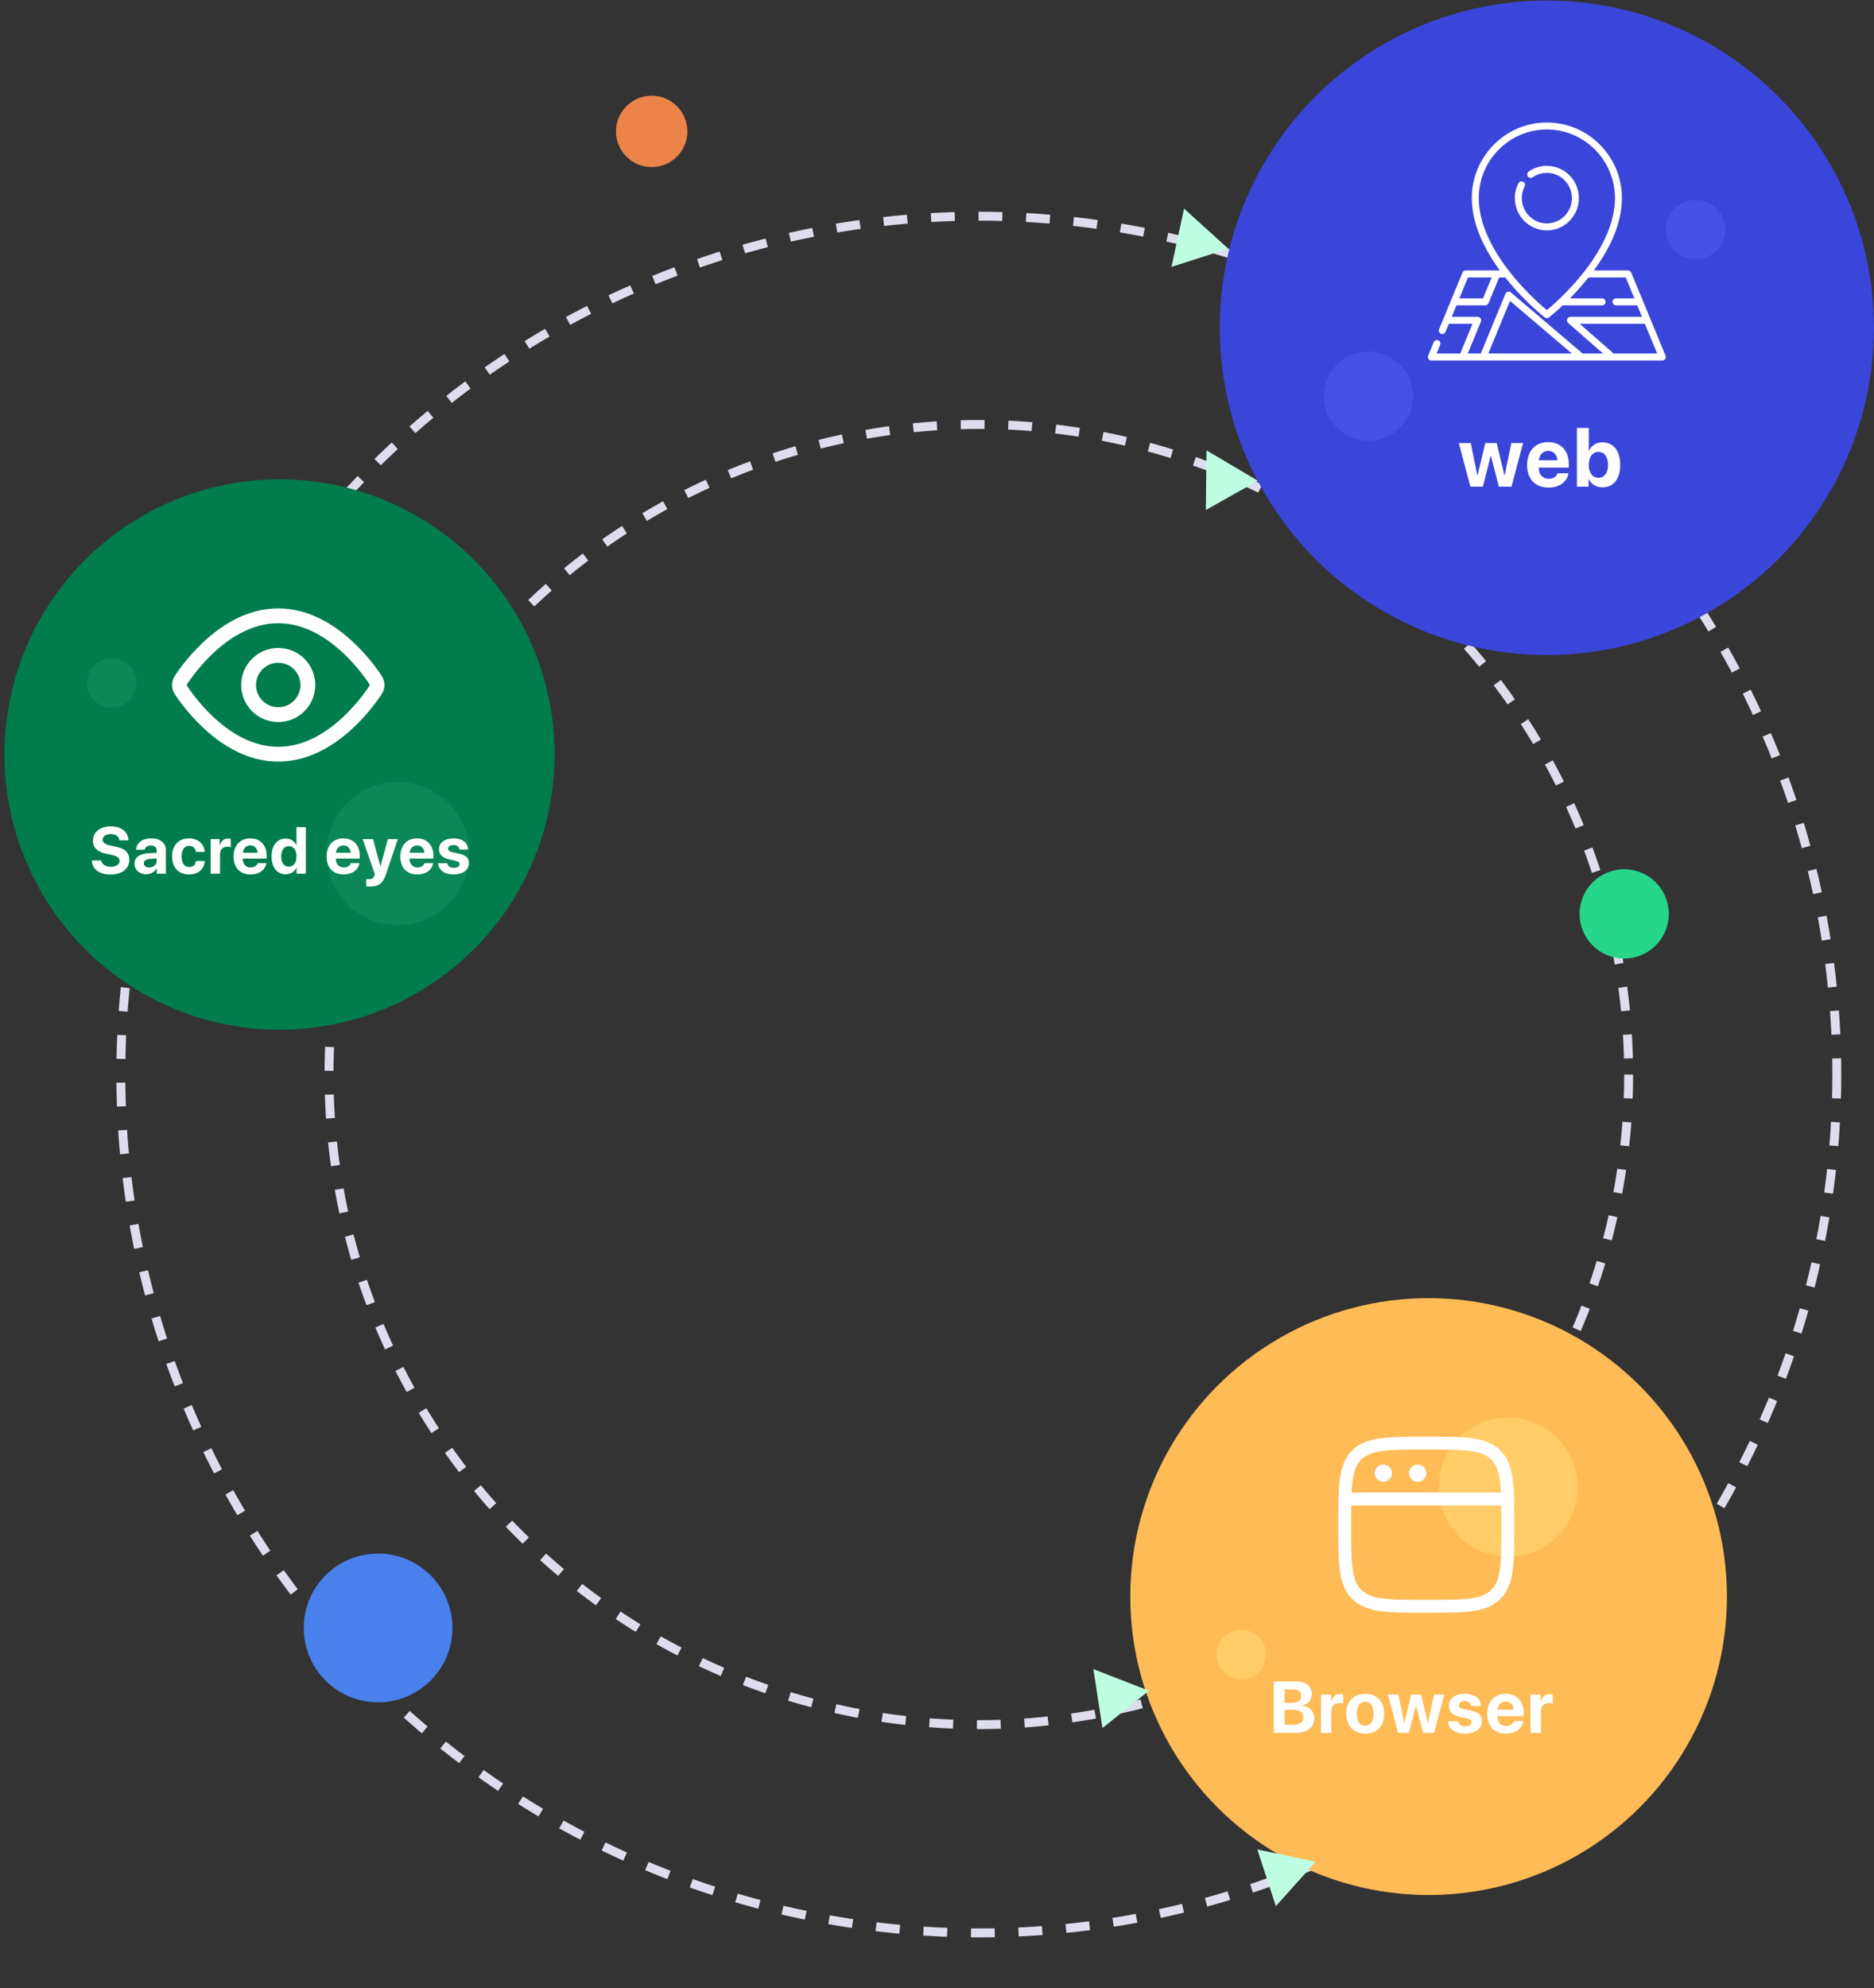 <svg width="446" height="473" viewBox="0 0 446 473" fill="none" xmlns="http://www.w3.org/2000/svg">
<rect x="0" y="0" width="446" height="473" fill="#333333" stroke="none"/>
<circle cx="232.954" cy="255.633" r="204.198" stroke="#DDDDED" stroke-width="2.123" stroke-dasharray="5.66 5.66"/>
<circle cx="232.954" cy="255.632" r="154.653" stroke="#DDDDED" stroke-width="2.123" stroke-dasharray="5.66 5.66"/>
<circle cx="368.143" cy="77.977" r="77.857" fill="#3A45DA"/>
<circle cx="386.545" cy="217.412" r="10.617" fill="#25D68B"/>
<circle cx="325.675" cy="94.256" r="10.617" fill="#4651E6"/>
<circle cx="403.532" cy="54.62" r="7.078" fill="#4651E6"/>
<circle cx="155.097" cy="31.262" r="8.494" fill="#EC844A"/>
<circle cx="89.981" cy="387.282" r="17.695" fill="#4A81EC"/>
<g clip-path="url(#clip0_25_260)">
<path d="M368.143 39.457C366.592 39.457 365.1 39.923 363.827 40.806C363.451 41.067 363.356 41.586 363.614 41.965C363.873 42.344 364.388 42.44 364.765 42.179C365.76 41.488 366.928 41.123 368.143 41.123C371.433 41.123 374.11 43.82 374.11 47.136C374.11 50.451 371.433 53.148 368.143 53.148C364.852 53.148 362.175 50.451 362.175 47.136C362.175 46.158 362.401 45.225 362.845 44.365C363.056 43.956 362.898 43.453 362.493 43.241C362.088 43.029 361.589 43.187 361.378 43.596C360.817 44.681 360.521 45.905 360.521 47.136C360.521 51.37 363.94 54.815 368.143 54.815C372.345 54.815 375.764 51.37 375.764 47.136C375.764 42.901 372.345 39.457 368.143 39.457Z" fill="white"/>
<path d="M396.391 84.609L388.229 64.85C388.101 64.539 387.8 64.337 387.466 64.337H379.332C380.914 62.181 382.231 60.033 383.259 57.924C385.082 54.187 386.006 50.557 386.006 47.136C386.006 37.212 377.993 29.139 368.143 29.139C358.294 29.139 350.281 37.212 350.281 47.136C350.281 50.557 351.205 54.187 353.027 57.924C354.056 60.033 355.372 62.181 356.954 64.337H348.821C348.487 64.337 348.185 64.539 348.057 64.85L342.495 78.314C342.32 78.739 342.519 79.227 342.941 79.403C343.045 79.447 343.153 79.468 343.258 79.468C343.583 79.468 343.89 79.275 344.022 78.954L344.816 77.033H350.446L347.528 84.096H341.899L342.744 82.048C342.92 81.624 342.72 81.136 342.299 80.959C341.877 80.782 341.393 80.983 341.217 81.408L339.895 84.609C339.789 84.866 339.817 85.16 339.971 85.391C340.124 85.623 340.382 85.762 340.659 85.762H395.628C395.904 85.762 396.163 85.623 396.316 85.391C396.469 85.16 396.498 84.866 396.391 84.609ZM351.935 47.136C351.935 38.131 359.206 30.805 368.143 30.805C377.081 30.805 384.352 38.131 384.352 47.136C384.352 50.912 383.05 56.946 377.026 64.635C377.02 64.642 377.014 64.65 377.008 64.657C376.701 65.049 376.381 65.446 376.048 65.847C372.738 69.835 369.388 72.747 368.143 73.782C366.902 72.751 363.568 69.853 360.26 65.873C359.919 65.462 359.592 65.056 359.277 64.655C359.272 64.648 359.267 64.642 359.262 64.636C353.238 56.947 351.935 50.913 351.935 47.136ZM349.372 66.003H355.002L352.949 70.974H347.319L349.372 66.003ZM354.208 84.096L359.377 71.583L374.088 84.096H354.208ZM376.652 84.096L359.581 69.575C359.38 69.404 359.109 69.339 358.853 69.402C358.597 69.464 358.386 69.646 358.285 69.891L352.417 84.096H349.32L352.449 76.52C352.555 76.263 352.527 75.969 352.374 75.737C352.22 75.506 351.962 75.367 351.686 75.367H345.505L346.631 72.641H353.5C353.834 72.641 354.136 72.438 354.264 72.127L356.794 66.003H358.229C358.478 66.316 358.731 66.629 358.991 66.942C363.259 72.077 367.46 75.374 367.637 75.512C367.786 75.628 367.965 75.686 368.143 75.686C368.322 75.686 368.5 75.628 368.649 75.512C368.747 75.436 370.06 74.405 371.931 72.641H381.296C381.753 72.641 382.123 72.268 382.123 71.807C382.123 71.347 381.753 70.974 381.296 70.974H373.635C374.782 69.813 376.035 68.458 377.295 66.942C377.555 66.629 377.809 66.316 378.058 66.003H386.914L388.968 70.974H384.604C384.147 70.974 383.777 71.347 383.777 71.807C383.777 72.268 384.147 72.641 384.604 72.641H389.656L390.782 75.367H373.743C373.398 75.367 373.089 75.583 372.968 75.908C372.848 76.234 372.94 76.601 373.201 76.829L381.51 84.096H376.652ZM384.033 84.096L375.957 77.033H391.471L394.388 84.096H384.033Z" fill="white"/>
</g>
<path d="M362.473 105.401L359.725 115.774H356.715L354.838 108.439H354.78L352.912 115.774H349.942L347.184 105.401H350.029L351.596 113.094H351.655L353.493 105.401H356.203L358.051 113.094H358.109L359.686 105.401H362.473ZM368.472 107.268C367.234 107.268 366.344 108.207 366.247 109.504H370.65C370.592 108.178 369.73 107.268 368.472 107.268ZM370.688 112.6H373.282C372.972 114.632 371.114 115.997 368.55 115.997C365.357 115.997 363.441 113.955 363.441 110.636C363.441 107.326 365.376 105.178 368.443 105.178C371.463 105.178 373.369 107.22 373.369 110.374V111.236H366.218V111.41C366.218 112.89 367.156 113.907 368.598 113.907C369.634 113.907 370.427 113.394 370.688 112.6ZM381.391 115.939C379.871 115.939 378.71 115.203 378.139 113.994H378.081V115.774H375.294V101.81H378.12V107.2H378.178C378.749 105.972 379.9 105.236 381.381 105.236C383.994 105.236 385.6 107.239 385.6 110.587C385.6 113.926 384.003 115.939 381.391 115.939ZM380.413 107.5C379.049 107.5 378.11 108.729 378.11 110.587C378.11 112.465 379.039 113.665 380.413 113.665C381.826 113.665 382.707 112.484 382.707 110.587C382.707 108.7 381.816 107.5 380.413 107.5Z" fill="white"/>
<circle cx="66.525" cy="179.496" r="65.472" fill="#007C4D"/>
<circle cx="26.586" cy="162.473" r="5.893" fill="#0B8758"/>
<circle cx="94.678" cy="203.067" r="17.023" fill="#0B8758"/>
<path d="M21.861 204.7H24.093C24.201 205.613 25.152 206.212 26.38 206.212C27.615 206.212 28.459 205.621 28.459 204.808C28.459 204.086 27.93 203.687 26.595 203.388L25.152 203.074C23.111 202.636 22.106 201.6 22.106 199.981C22.106 197.941 23.871 196.59 26.342 196.59C28.919 196.59 30.538 197.918 30.577 199.92H28.405C28.329 198.984 27.508 198.416 26.349 198.416C25.206 198.416 24.439 198.961 24.439 199.782C24.439 200.465 24.976 200.848 26.25 201.14L27.592 201.424C29.81 201.9 30.776 202.851 30.776 204.539C30.776 206.687 29.035 208.045 26.288 208.045C23.625 208.045 21.93 206.779 21.861 204.7ZM35.502 206.365C36.477 206.365 37.282 205.728 37.282 204.838V204.24L35.548 204.347C34.712 204.409 34.236 204.784 34.236 205.368C34.236 205.981 34.743 206.365 35.502 206.365ZM34.766 207.984C33.2 207.984 32.011 206.971 32.011 205.49C32.011 203.994 33.162 203.127 35.211 203.004L37.282 202.882V202.337C37.282 201.57 36.745 201.125 35.901 201.125C35.065 201.125 34.536 201.539 34.428 202.145H32.38C32.464 200.549 33.822 199.452 36.001 199.452C38.111 199.452 39.484 200.542 39.484 202.199V207.854H37.321V206.595H37.275C36.814 207.47 35.794 207.984 34.766 207.984ZM48.722 202.69H46.643C46.512 201.823 45.937 201.209 45.016 201.209C43.911 201.209 43.221 202.145 43.221 203.733C43.221 205.352 43.911 206.273 45.024 206.273C45.921 206.273 46.505 205.736 46.643 204.838H48.73C48.614 206.779 47.164 208.03 45.001 208.03C42.522 208.03 40.95 206.419 40.95 203.733C40.95 201.094 42.522 199.452 44.985 199.452C47.21 199.452 48.622 200.825 48.722 202.69ZM50.126 207.854V199.629H52.289V201.109H52.335C52.627 200.066 53.325 199.498 54.292 199.498C54.553 199.498 54.775 199.536 54.929 199.582V201.554C54.745 201.478 54.438 201.424 54.115 201.424C53.011 201.424 52.366 202.099 52.366 203.258V207.854H50.126ZM59.578 201.109C58.596 201.109 57.89 201.854 57.813 202.882H61.304C61.258 201.831 60.575 201.109 59.578 201.109ZM61.335 205.337H63.391C63.146 206.948 61.672 208.03 59.639 208.03C57.107 208.03 55.588 206.411 55.588 203.779C55.588 201.155 57.123 199.452 59.555 199.452C61.949 199.452 63.46 201.071 63.46 203.572V204.255H57.79V204.393C57.79 205.567 58.534 206.373 59.678 206.373C60.499 206.373 61.128 205.966 61.335 205.337ZM67.987 207.984C65.93 207.984 64.634 206.357 64.634 203.726C64.634 201.117 65.938 199.498 68.002 199.498C69.191 199.498 70.112 200.127 70.511 201.04H70.557V196.782H72.797V207.854H70.588V206.442H70.549C70.15 207.347 69.199 207.984 67.987 207.984ZM68.746 201.293C67.618 201.293 66.928 202.237 66.928 203.741C66.928 205.253 67.618 206.181 68.746 206.181C69.859 206.181 70.572 205.245 70.572 203.741C70.572 202.245 69.859 201.293 68.746 201.293ZM81.728 201.109C80.746 201.109 80.04 201.854 79.963 202.882H83.454C83.408 201.831 82.725 201.109 81.728 201.109ZM83.485 205.337H85.541C85.295 206.948 83.822 208.03 81.789 208.03C79.257 208.03 77.738 206.411 77.738 203.779C77.738 201.155 79.272 199.452 81.705 199.452C84.099 199.452 85.61 201.071 85.61 203.572V204.255H79.94V204.393C79.94 205.567 80.684 206.373 81.827 206.373C82.648 206.373 83.278 205.966 83.485 205.337ZM88.011 210.9C87.934 210.9 87.236 210.892 87.167 210.877V209.15C87.236 209.166 87.643 209.166 87.727 209.166C88.548 209.166 88.955 208.905 89.108 208.252C89.108 208.222 89.193 207.892 89.177 207.861L86.316 199.629H88.778L90.528 206.058H90.566L92.316 199.629H94.679L91.847 208.038C91.142 210.148 90.114 210.9 88.011 210.9ZM99.266 201.109C98.284 201.109 97.579 201.854 97.502 202.882H100.993C100.947 201.831 100.264 201.109 99.266 201.109ZM101.024 205.337H103.08C102.834 206.948 101.361 208.03 99.328 208.03C96.796 208.03 95.277 206.411 95.277 203.779C95.277 201.155 96.811 199.452 99.243 199.452C101.637 199.452 103.149 201.071 103.149 203.572V204.255H97.479V204.393C97.479 205.567 98.223 206.373 99.366 206.373C100.187 206.373 100.816 205.966 101.024 205.337ZM104.484 202.045C104.484 200.48 105.842 199.452 107.952 199.452C110.015 199.452 111.358 200.496 111.389 202.091H109.325C109.279 201.432 108.75 201.025 107.921 201.025C107.146 201.025 106.64 201.378 106.64 201.907C106.64 202.314 106.992 202.59 107.714 202.759L109.287 203.097C110.936 203.465 111.604 204.117 111.604 205.345C111.604 206.963 110.115 208.03 107.944 208.03C105.75 208.03 104.399 206.971 104.276 205.368H106.463C106.57 206.058 107.115 206.457 108.005 206.457C108.857 206.457 109.371 206.12 109.371 205.582C109.371 205.168 109.095 204.938 108.358 204.761L106.839 204.424C105.282 204.071 104.484 203.258 104.484 202.045Z" fill="white"/>
<path d="M88.658 160.715C89.373 161.717 89.73 162.219 89.73 162.961C89.73 163.702 89.373 164.204 88.658 165.206C85.446 169.71 77.244 179.419 66.219 179.419C55.194 179.419 46.991 169.71 43.779 165.206C43.065 164.204 42.707 163.702 42.707 162.961C42.707 162.219 43.065 161.717 43.779 160.715C46.991 156.211 55.194 146.502 66.219 146.502C77.244 146.502 85.446 156.211 88.658 160.715Z" stroke="white" stroke-width="3.527"/>
<path d="M73.272 162.96C73.272 159.065 70.114 155.907 66.219 155.907C62.323 155.907 59.165 159.065 59.165 162.96C59.165 166.856 62.323 170.014 66.219 170.014C70.114 170.014 73.272 166.856 73.272 162.96Z" stroke="white" stroke-width="3.527"/>
<circle cx="340" cy="379.821" r="71" fill="#FFBB56"/>
<circle cx="358.933" cy="353.788" r="16.567" fill="#FFCC67"/>
<circle cx="295.428" cy="393.627" r="5.917" fill="#FFCC67"/>
<path d="M308.565 412.232H303.15V400.004H308.472C310.769 400.004 312.209 401.182 312.209 403.054C312.209 404.393 311.209 405.512 309.913 405.707V405.775C311.574 405.902 312.794 407.114 312.794 408.732C312.794 410.885 311.176 412.232 308.565 412.232ZM305.71 401.91V405.088H307.548C308.913 405.088 309.693 404.487 309.693 403.453C309.693 402.47 309.006 401.91 307.811 401.91H305.71ZM305.71 410.325H307.913C309.387 410.325 310.184 409.698 310.184 408.529C310.184 407.385 309.362 406.775 307.854 406.775H305.71V410.325ZM314.387 412.232V403.148H316.777V404.783H316.828C317.15 403.631 317.921 403.004 318.989 403.004C319.277 403.004 319.522 403.046 319.692 403.097V405.275C319.489 405.19 319.15 405.131 318.794 405.131C317.573 405.131 316.862 405.876 316.862 407.156V412.232H314.387ZM324.92 412.427C322.175 412.427 320.42 410.664 320.42 407.681C320.42 404.741 322.2 402.953 324.92 402.953C327.641 402.953 329.42 404.732 329.42 407.681C329.42 410.673 327.666 412.427 324.92 412.427ZM324.92 410.537C326.132 410.537 326.903 409.512 326.903 407.69C326.903 405.885 326.124 404.843 324.92 404.843C323.717 404.843 322.929 405.885 322.929 407.69C322.929 409.512 323.7 410.537 324.92 410.537ZM343.708 403.148L341.301 412.232H338.665L337.021 405.809H336.971L335.335 412.232H332.733L330.318 403.148H332.81L334.182 409.885H334.233L335.843 403.148H338.216L339.835 409.885H339.886L341.267 403.148H343.708ZM344.818 405.817C344.818 404.088 346.317 402.953 348.648 402.953C350.928 402.953 352.411 404.105 352.444 405.868H350.165C350.114 405.139 349.529 404.69 348.614 404.69C347.758 404.69 347.199 405.08 347.199 405.665C347.199 406.114 347.589 406.419 348.385 406.605L350.122 406.978C351.944 407.385 352.682 408.105 352.682 409.461C352.682 411.249 351.038 412.427 348.639 412.427C346.216 412.427 344.724 411.258 344.589 409.486H347.004C347.123 410.249 347.724 410.69 348.707 410.69C349.648 410.69 350.216 410.317 350.216 409.724C350.216 409.266 349.911 409.012 349.097 408.817L347.419 408.444C345.699 408.054 344.818 407.156 344.818 405.817ZM358.342 404.783C357.258 404.783 356.478 405.605 356.393 406.741H360.249C360.198 405.58 359.444 404.783 358.342 404.783ZM360.283 409.453H362.554C362.283 411.232 360.656 412.427 358.41 412.427C355.614 412.427 353.936 410.639 353.936 407.732C353.936 404.834 355.631 402.953 358.317 402.953C360.961 402.953 362.63 404.741 362.63 407.503V408.258H356.368V408.41C356.368 409.707 357.19 410.597 358.452 410.597C359.359 410.597 360.054 410.147 360.283 409.453ZM364.257 412.232V403.148H366.647V404.783H366.698C367.02 403.631 367.791 403.004 368.859 403.004C369.147 403.004 369.393 403.046 369.562 403.097V405.275C369.359 405.19 369.02 405.131 368.664 405.131C367.443 405.131 366.732 405.876 366.732 407.156V412.232H364.257Z" fill="white"/>
<path d="M320.03 362.724C320.03 353.573 320.03 348.998 322.873 346.155C325.716 343.312 330.292 343.312 339.443 343.312C348.594 343.312 353.169 343.312 356.012 346.155C358.855 348.998 358.855 353.573 358.855 362.724C358.855 371.875 358.855 376.451 356.012 379.294C353.169 382.137 348.594 382.137 339.443 382.137C330.292 382.137 325.716 382.137 322.873 379.294C320.03 376.451 320.03 371.875 320.03 362.724Z" stroke="white" stroke-width="3.065"/>
<path d="M320.03 356.594H358.855" stroke="white" stroke-width="3.065" stroke-linejoin="round"/>
<path d="M329.225 350.464H329.244" stroke="white" stroke-width="4.087" stroke-linecap="round" stroke-linejoin="round"/>
<path d="M337.399 350.464H337.417" stroke="white" stroke-width="4.087" stroke-linecap="round" stroke-linejoin="round"/>
<path d="M273.443 402.217L262.379 411.102L260.216 397.078L273.443 402.217Z" fill="#BEFFE4"/>
<path d="M313.119 442.908L303.639 453.467L299.235 439.977L313.119 442.908Z" fill="#BEFFE4"/>
<path d="M281.8 49.626L292.314 59.156L278.804 63.496L281.8 49.626Z" fill="#BEFFE4"/>
<path d="M287.138 107.14L299.351 114.366L286.987 121.329L287.138 107.14Z" fill="#BEFFE4"/>
<defs>
<clipPath id="clip0_25_260">
<rect width="56.623" height="56.623" fill="white" transform="translate(339.831 29.139)"/>
</clipPath>
</defs>
</svg>
